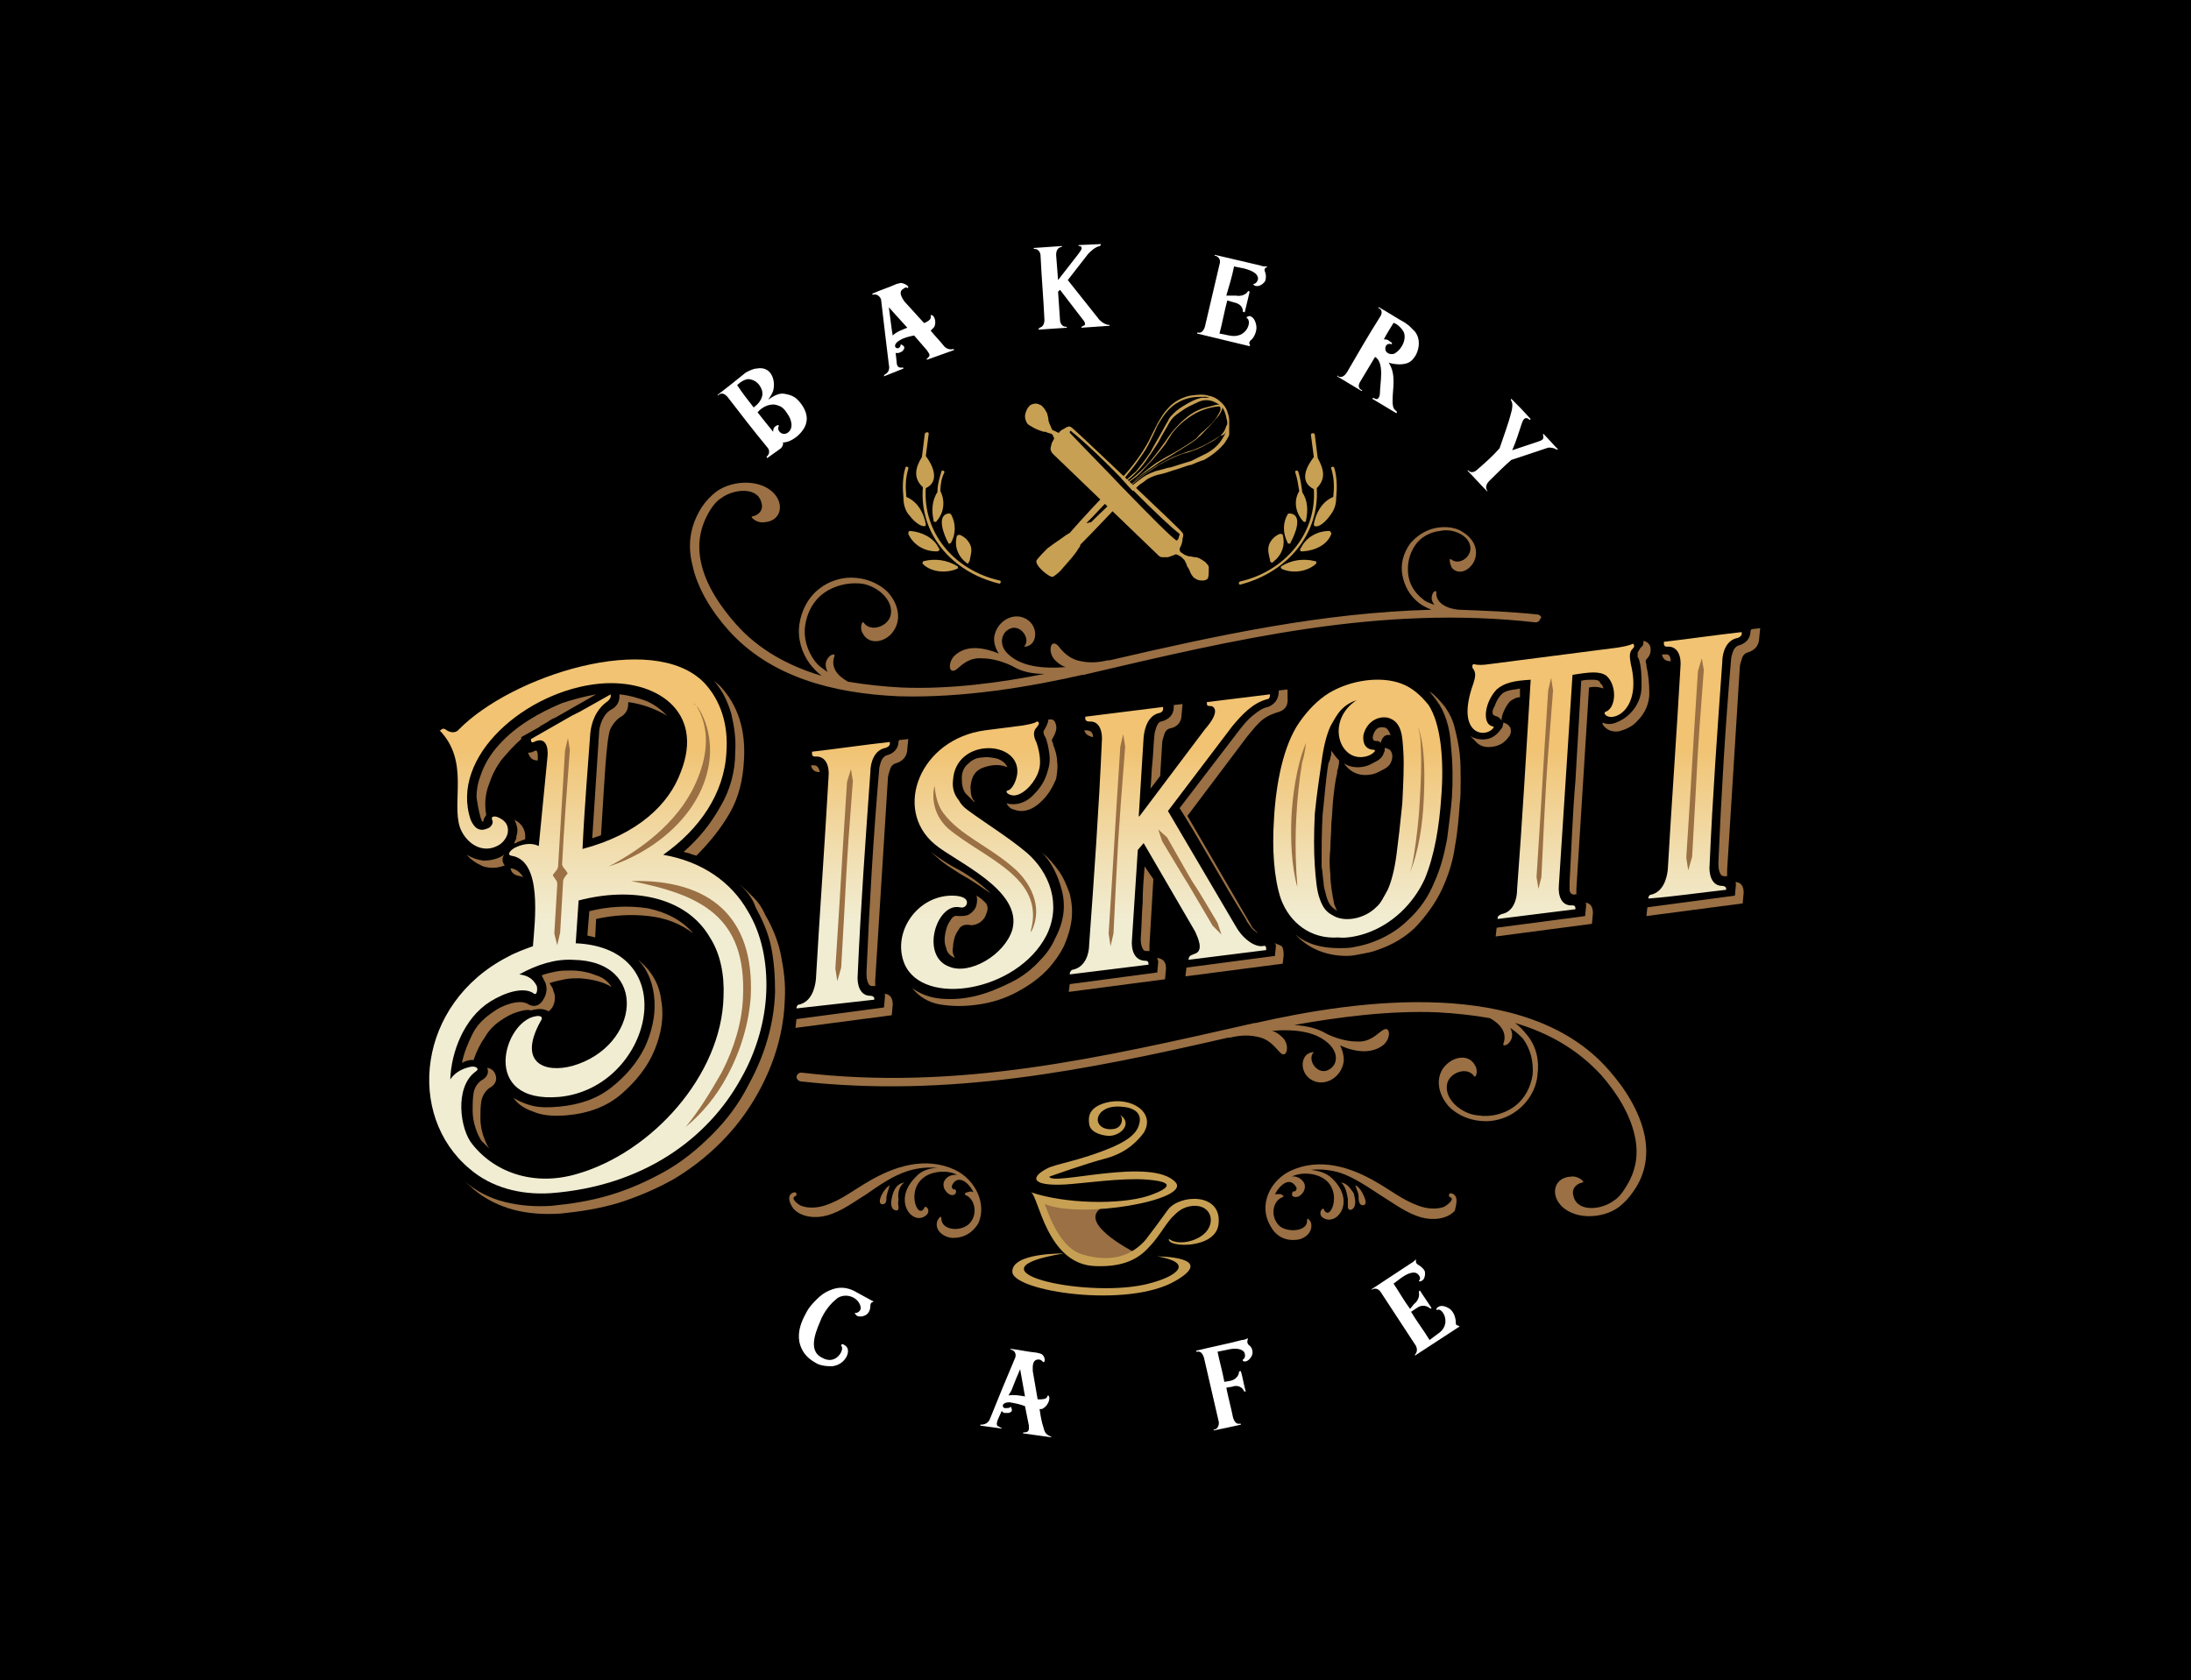 <?xml version="1.0" encoding="utf-8"?>
<!-- Generator: Adobe Illustrator 25.0.1, SVG Export Plug-In . SVG Version: 6.00 Build 0)  -->
<svg version="1.1" id="Layer_1" xmlns="http://www.w3.org/2000/svg" xmlns:xlink="http://www.w3.org/1999/xlink" x="0px" y="0px"
	 viewBox="0 0 225.3 172.8" style="enable-background:new 0 0 225.3 172.8;" xml:space="preserve">
<style type="text/css">
	.st0{fill:#EC1C24;}
	.st1{fill:#FEF8E4;}
	.st2{fill:#E63955;}
	.st3{fill:#0097A3;}
	.st4{fill:#FF617D;}
	.st5{fill:#FFFFFF;}
	.st6{fill:#FFF1E8;}
	.st7{fill-rule:evenodd;clip-rule:evenodd;fill:#FFB400;}
	.st8{fill-rule:evenodd;clip-rule:evenodd;fill:#FFD500;}
	.st9{fill-rule:evenodd;clip-rule:evenodd;fill:#FFFFFF;}
	.st10{fill-rule:evenodd;clip-rule:evenodd;fill:#E63955;}
	.st11{fill-rule:evenodd;clip-rule:evenodd;fill:#25273A;}
	.st12{fill:url(#SVGID_1_);}
	.st13{fill:url(#SVGID_2_);}
	.st14{fill:url(#SVGID_3_);}
	.st15{fill:url(#SVGID_4_);}
	.st16{fill:url(#SVGID_5_);}
	.st17{fill:url(#SVGID_6_);}
	.st18{fill:url(#SVGID_7_);}
	.st19{fill:#9A7044;}
	.st20{fill:#C8A054;}
	.st21{fill-rule:evenodd;clip-rule:evenodd;fill:#9A7044;}
	.st22{fill:#28387D;}
	.st23{clip-path:url(#SVGID_9_);}
	.st24{fill:none;}
	.st25{opacity:0.9;}
	.st26{fill:#DEC2BA;}
	.st27{fill:#F1E6E2;}
	.st28{fill:#D0A59C;}
	.st29{fill:#C48B81;}
	.st30{fill:#B9796F;}
	.st31{fill:#AE645C;}
	.st32{opacity:0.5;fill:#72182B;}
	.st33{fill:#91222D;}
	.st34{fill:#294262;}
	.st35{fill:#FF8088;}
	.st36{fill-rule:evenodd;clip-rule:evenodd;fill:#FFB536;}
	.st37{fill-rule:evenodd;clip-rule:evenodd;fill:#FF8088;}
	.st38{clip-path:url(#SVGID_11_);fill-rule:evenodd;clip-rule:evenodd;fill:#294262;}
	.st39{clip-path:url(#SVGID_11_);fill-rule:evenodd;clip-rule:evenodd;fill:#FEF8E4;}
	.st40{clip-path:url(#SVGID_13_);}
	.st41{fill-rule:evenodd;clip-rule:evenodd;fill:#D0D2D3;}
	.st42{fill:#231F20;}
	.st43{fill-rule:evenodd;clip-rule:evenodd;fill:#002C2F;}
	.st44{fill-rule:evenodd;clip-rule:evenodd;fill:#FFFCEF;}
	.st45{fill-rule:evenodd;clip-rule:evenodd;fill:#0097A3;}
	.st46{fill-rule:evenodd;clip-rule:evenodd;fill:#FFB8C8;}
	.st47{fill:#002C2F;}
	.st48{fill:#FFFCEF;}
</style>
<g id="_x33__6_">
	<rect width="225.3" height="172.8"/>
</g>
<g>
	<g>
		<g>
			<path class="st5" d="M78.9,47.1L78.9,47.1c-0.1-0.1-0.1-0.1,0-0.2c0.3-0.3,0.2-0.7,0-0.9c-1.4-1.7-2.8-3.5-4.1-5.2
				c-0.2-0.2-0.5-0.5-0.9-0.2c-0.1,0.1-0.1,0.1-0.1,0l0,0c2.2-1.7,2.5-2,2.9-2.3c0.4-0.2,0.8-0.4,1.1-0.4c1.5-0.3,2,1.2,1.7,2.3
				c-0.1,0.3-0.3,0.6-0.5,0.9c0.7-0.5,1.2-0.7,1.7-0.6c0.5,0.1,1,0.2,1.5,0.8c0.6,0.7,0.9,1.5,0.7,2.2c-0.2,0.9-1.4,2-2.4,2
				c0.1,0.2-0.1,0.5-0.2,0.6L78.9,47.1z M77.5,41.9L77.5,41.9c0.4-0.3,0.8-0.7,0.9-1.3c0-0.2,0-0.4-0.1-0.6c-0.2-0.5-0.6-0.9-1.2-1
				c-0.4-0.1-1,0.3-1.3,0.6C76.4,40.5,76.8,41,77.5,41.9z M80,41.7c-0.7-0.3-1.6,0.1-2.1,0.7c0.4,0.5,1.1,1.4,1.6,2
				c0-0.3,0.1-0.5,0.3-0.6c0.1-0.1,0.3-0.1,0.3,0c0,0,0,0,0,0c-0.3,0.4,0.3,1.1,0.9,0.7c0.7-0.5,0.3-1.5,0-1.9
				C80.7,42.1,80.4,41.8,80,41.7z"/>
			<path class="st5" d="M92.6,35.5c0-0.1,0.1-0.1,0.2,0c0.2,0.1,0.3,0.3,0,0.6c-0.1,0.1-0.2,0.1-0.4,0.2c-0.1,0-0.2,0-0.3,0l0.1,0.9
				c0,0.3,0.1,0.6,0.4,0.6c0.1,0,0.1,0,0.2,0c0.1,0,0.1,0,0.1,0.1l0,0l-2,0.8l0,0c0-0.1,0-0.1,0.1-0.2c0.4-0.2,0.5-0.6,0.4-1
				L91,34.2l-0.4-3.4c-0.1-0.3-0.4-0.6-0.8-0.5c-0.1,0-0.1,0-0.1-0.1l0,0c0.9-0.4,1.6-0.6,2.5-1l0.4-0.1c0.3,0,0.7,0.2,0.8,0.4
				c0,0.1-0.1,0.2-0.1,0.1c-0.1-0.1-0.3,0-0.4,0.1c-0.6,0.3-0.1,1,0.1,1.3l2,2.2l0.1,0c0.4-0.2,0.7-0.4,0.6-0.7c0-0.1,0-0.1,0.1-0.1
				c0.4,0.1,0.5,1,0.2,1.3c-0.1,0.1-0.2,0.2-0.3,0.3c0.4,0.5,0.9,1,1.3,1.5c0.2,0.3,0.6,0.5,1,0.4c0.1,0,0.1,0,0.1,0.1l0,0L95.3,37
				l0,0c0-0.1,0-0.1,0-0.1c0.2-0.2,0.4-0.3,0.2-0.6L95.3,36L94,34.5c-0.5,0.1-1,0.2-1.5,0.5c-0.7,0.4-0.5,0.9-0.1,0.8
				C92.5,35.7,92.6,35.7,92.6,35.5z M91.8,34.5L91.8,34.5c0.4-0.4,1-0.6,1.5-0.8l-1.9-2.1c0.1,0.8,0.2,1.6,0.3,2.3L91.8,34.5z"/>
			<path class="st5" d="M106.8,33.9L106.8,33.9c0-0.1,0-0.1,0.1-0.2c0.4-0.1,0.5-0.5,0.5-0.8c-0.1-2.2-0.3-4.4-0.4-6.6
				c0-0.3-0.2-0.7-0.6-0.7c-0.1,0-0.1,0-0.1-0.1l0,0l2.9-0.2l0,0c0,0.1,0,0.1-0.1,0.1c-0.4,0.1-0.5,0.5-0.5,0.8l0.2,2.6c0,0,0,0,0,0
				l2.1-2.7c0.2-0.3,0.4-0.5,0.3-0.7c-0.1-0.1-0.1-0.1-0.2-0.1c-0.1,0-0.1,0-0.1-0.1l2.3-0.1c0,0.1,0,0.1-0.1,0.2
				c-0.5,0.1-0.9,0.5-1.2,0.8l-2.1,2.7l3.1,3.9c0.2,0.3,0.6,0.6,1,0.7c0.2,0,0.2,0,0.2,0.1l-2.9,0.2c0-0.1,0-0.1,0.2-0.2
				c0.4-0.1,0-0.6-0.1-0.7l-2.3-3l-0.2,0.2l0.2,2.9c0,0.3,0.2,0.7,0.6,0.7c0.1,0,0.1,0,0.1,0.1l0,0L106.8,33.9z"/>
			<path class="st5" d="M127.1,30.4c0.5,0.1,1-0.1,1.2-0.4c0-0.1,0.1-0.1,0.2,0l0,0l-0.5,2.1l0,0c-0.1,0-0.2,0-0.2-0.1
				c0-0.5-0.4-0.8-0.9-0.9l-0.7-0.2c-0.3,1.1-0.5,2.3-0.8,3.4l1,0.2c1.8,0.4,2.4-1.5,1.8-1.8c0,0,0,0,0-0.1c0,0,0.2-0.1,0.3-0.1
				c0.5,0.1,0.7,0.8,0.7,1.2c0,0.5-0.3,1.1-0.6,1.3c-0.1,0.1-0.2,0.3-0.1,0.4c0.1,0.1,0,0.1,0,0.2l-5.4-1.3l0,0c0-0.1,0-0.1,0.1-0.1
				c0.4,0.1,0.6-0.3,0.7-0.6l1.5-6.4c0.1-0.3,0.1-0.7-0.4-0.9c-0.1,0-0.1,0-0.1-0.1l0,0l4.7,1.1c0.2,0.1,0.5,0.1,0.6,0.1
				c0,0,0,0,0.1,0c0,0.1-0.1,0.1-0.1,0.1c-0.2,0.1-0.2,0.3-0.1,0.5c0.1,0.3,0.1,0.6,0,0.9c-0.2,0.3-0.6,0.6-1,0.5
				c-0.1,0-0.3-0.2-0.2-0.2c0,0,0,0,0,0c0.3,0,0.6-0.5,0.4-0.8c-0.1-0.3-0.6-0.6-1.4-0.8l-1-0.2c-0.2,1-0.5,2-0.8,3L127.1,30.4z"/>
			<path class="st5" d="M144.9,33.5c0.2,0.2,0.4,0.4,0.6,0.6c0.3,0.4,0.4,0.8,0.4,1.2c0,0.4-0.1,0.8-0.3,1.2
				c-0.3,0.5-0.6,0.8-1.1,0.9c-0.4,0.1-1,0.1-1.7-0.1c0,0,0,0,0,0c0.4,0.6,0.5,1.3,0.5,1.9c0,0.7-0.1,1.3-0.1,2c0,0.3,0,0.8,0.3,1
				c0.1,0.1,0.2,0.1,0.1,0.3l-2.5-1.5c0.1-0.1,0.1-0.1,0.3,0c0.4,0.2,0.5-0.4,0.5-0.6c0-1,0.5-3.1-0.5-3.7c-0.5,0.8-1,1.7-1.5,2.5
				c-0.2,0.3-0.3,0.7,0.1,0.9c0.1,0,0.1,0.1,0,0.1l0,0c-0.8-0.5-1.7-1-2.5-1.5l0,0c0-0.1,0.1-0.1,0.1,0c0.4,0.2,0.7-0.1,0.9-0.4
				c1.1-1.9,2.2-3.8,3.4-5.7c0.2-0.3,0.3-0.7-0.1-0.9c-0.1,0-0.1-0.1,0-0.1l0,0c0.9,0.5,1.8,1.1,2.7,1.6
				C144.6,33.3,144.8,33.4,144.9,33.5z M144.4,34.3c-0.1-0.4-0.7-1-1.1-1.1c-0.3,0.5-0.7,1.1-1,1.7c0.2,0,0.4,0,0.6,0.2
				c0.2,0.1,0.3,0.2,0.2,0.3c0,0,0,0,0,0c-0.3-0.1-0.5,0-0.6,0.2c-0.2,0.5,0.2,0.9,0.8,0.8C144,36.1,144.6,35.1,144.4,34.3z"/>
			<path class="st5" d="M159.8,46.1c-0.4-0.1-0.6-0.1-0.8,0l-3.6,1.2c-0.8,0.7-1.5,1.4-2.3,2.2c-0.2,0.2-0.4,0.6-0.2,0.9
				c0.1,0.1,0.1,0.1,0,0.1l0,0c-0.7-0.7-1.3-1.4-2-2.1l0,0c0.1-0.1,0.1,0,0.1,0c0.3,0.3,0.7,0.1,0.9-0.1c0.8-0.7,1.6-1.4,2.3-2.2
				c0.4-1.2,0.9-2.5,1.2-3.7c0.1-0.3,0.2-0.9,0-1.2c-0.1-0.1,0-0.1,0-0.2l0,0c0.7,0.7,1.3,1.3,2,2.1l0,0c-0.1,0.1-0.1,0.1-0.2,0
				c-0.4-0.3-0.6,0.1-0.7,0.4c-0.3,0.9-0.6,1.9-1,2.8l2.7-0.9c0.3-0.1,0.5-0.2,0.5-0.4c0-0.1,0-0.1,0-0.2c-0.1-0.1,0-0.1,0-0.2l0,0
				c0.5,0.5,1,1.1,1.5,1.6l0,0c-0.1,0.1-0.1,0-0.2,0C160,46.2,160,46.2,159.8,46.1z"/>
		</g>
		<g>
			<g>
				<path class="st5" d="M84.5,139.6c1.5,0.9,2.4-0.9,2-1.2c0,0,0,0,0-0.1c0.1-0.1,0.2-0.1,0.3,0c0.9,0.4,0.2,2.1-1.3,2.2
					c-0.6,0-1.3-0.1-1.7-0.4c-0.9-0.5-1.4-1.2-1.6-2.1c-0.2-1.1,0.2-2.1,0.7-3c0.3-0.6,0.7-1,1.1-1.4c0.4-0.4,0.8-0.7,1.3-0.9
					c0.9-0.4,1.8-0.4,2.8,0.2c0.4,0.2,0.7,0.4,1.1,0.6c0.2,0.1,0.5,0.3,0.6,0.3c0,0,0,0,0,0c0,0.1,0,0.1-0.1,0.1
					c-0.2,0.1-0.2,0.3-0.2,0.4c0,0.3-0.1,0.6-0.3,0.8c-0.2,0.2-0.7,0.4-1.1,0.2c-0.1-0.1-0.2-0.2-0.2-0.3c0,0,0,0,0,0
					c0.3,0.1,0.7-0.3,0.6-0.6c-0.2-1-1.5-1.5-2.4-0.9c-0.5,0.4-1.1,1-1.6,2C84.1,136.5,82.9,138.8,84.5,139.6z"/>
				<path class="st5" d="M103.9,144.7c0-0.1,0.1,0,0.1,0.1c0.1,0.2,0.1,0.4-0.3,0.5c-0.1,0-0.3,0-0.4,0c-0.1,0-0.2-0.1-0.3-0.2
					l-0.4,0.9c-0.1,0.3-0.2,0.6,0.1,0.7c0.1,0,0.1,0.1,0.2,0.1c0.1,0,0.1,0.1,0.1,0.1l0,0l-2.2-0.3l0,0c0-0.1,0-0.1,0.1-0.1
					c0.5,0,0.8-0.3,0.9-0.6l1.3-3.2l1.3-3.1c0.1-0.3,0-0.7-0.4-0.8c-0.1,0-0.1-0.1-0.1-0.1l0,0c0.9,0.1,1.7,0.3,2.7,0.4l0.4,0.1
					c0.3,0.1,0.5,0.5,0.4,0.8c0,0.1-0.1,0.1-0.2,0c-0.1-0.1-0.2-0.2-0.4-0.2c-0.7,0-0.6,0.8-0.6,1.2l0.5,2.9l0.1,0
					c0.4,0,0.8,0,0.9-0.3c0-0.1,0.1-0.1,0.1-0.1c0.3,0.3-0.1,1.1-0.5,1.3c-0.1,0.1-0.2,0.1-0.4,0.1c0.1,0.7,0.2,1.3,0.4,1.9
					c0.1,0.4,0.2,0.7,0.7,0.9c0.1,0,0.1,0.1,0.1,0.1l0,0l-2.9-0.4l0,0c0-0.1,0-0.1,0.1-0.1c0.3,0,0.5-0.1,0.5-0.4l0-0.3l-0.4-2
					c-0.5-0.2-1-0.3-1.6-0.4c-0.8,0-0.8,0.5-0.5,0.6C103.6,144.8,103.8,144.8,103.9,144.7z M103.7,143.5L103.7,143.5
					c0.6-0.1,1.1,0,1.7,0.1l-0.5-2.8c-0.3,0.7-0.6,1.4-0.9,2.2L103.7,143.5z"/>
				<path class="st5" d="M124.8,147.1c0-0.1,0-0.1,0.1-0.1c0.4-0.1,0.5-0.6,0.4-0.9c-0.5-2.2-1-4.3-1.5-6.5
					c-0.1-0.3-0.3-0.7-0.7-0.6c-0.1,0-0.1,0-0.1-0.1l0,0c1.6-0.4,3.2-0.7,4.7-1.1c0.2,0,0.5-0.1,0.6-0.2c0,0,0,0,0,0
					c0,0.1,0,0.1,0,0.2c-0.1,0.2,0,0.4,0.1,0.5c0.3,0.2,0.4,0.5,0.4,0.8c0,0.3-0.3,0.8-0.7,0.9c-0.2,0-0.3,0-0.3-0.1c0,0,0,0,0-0.1
					c0.3-0.1,0.3-0.7,0-0.9c-0.3-0.2-0.8-0.3-1.6-0.1l-1,0.2c0.2,1,0.5,2,0.7,3.1l0.6-0.1c0.5-0.1,0.9-0.5,0.9-0.9
					c0-0.1,0.1-0.1,0.2-0.1l0,0c0.2,0.7,0.3,1.4,0.5,2.1l0,0c-0.1,0-0.2,0-0.2-0.1c-0.2-0.4-0.7-0.6-1.2-0.4l-0.6,0.1
					c0.2,1,0.5,2.1,0.7,3.1c0.1,0.3,0.3,0.7,0.7,0.6c0.1,0,0.1,0,0.1,0.1l0,0C126.7,146.7,125.8,146.9,124.8,147.1L124.8,147.1z"/>
				<path class="st5" d="M145.4,134.1c0.4-0.3,0.6-0.8,0.5-1.2c0-0.1,0-0.1,0.1-0.2l0,0l1.2,1.8l0,0c-0.1,0.1-0.1,0.1-0.2,0
					c-0.4-0.3-0.9-0.3-1.3,0l-0.6,0.4c0.6,1,1.3,1.9,1.9,2.9l0.8-0.6c1.6-1,0.5-2.8,0-2.5c0,0,0,0-0.1,0c0-0.1,0-0.2,0.2-0.3
					c0.4-0.3,1.1,0.1,1.3,0.3c0.4,0.4,0.5,1,0.5,1.3c0,0.1,0,0.3,0.2,0.3c0.1,0,0.1,0.1,0.2,0.1l-4.6,3l0,0c0-0.1,0-0.1,0-0.1
					c0.3-0.3,0.2-0.7,0.1-0.9l-3.6-5.5c-0.2-0.3-0.5-0.5-0.9-0.3c-0.1,0-0.1,0-0.1,0l0,0l4.1-2.7c0.2-0.1,0.4-0.3,0.5-0.4
					c0,0,0,0,0,0c0,0.1,0,0.1,0,0.2c0,0.2,0.1,0.3,0.3,0.4c0.3,0.2,0.5,0.4,0.6,0.6c0.1,0.3,0,0.9-0.3,1c-0.1,0.1-0.3,0.1-0.3,0
					c0,0,0,0,0,0c0.3-0.2,0-0.7-0.3-0.8c-0.3-0.1-0.8,0-1.5,0.5l-0.8,0.6c0.6,0.9,1.1,1.8,1.7,2.6L145.4,134.1z"/>
			</g>
		</g>
	</g>
	<g id="Template_1_29_">
		<g>
			<linearGradient id="SVGID_1_" gradientUnits="userSpaceOnUse" x1="61.634" y1="66.625" x2="61.634" y2="98.649">
				<stop  offset="0.321" style="stop-color:#F1C372"/>
				<stop  offset="0.699" style="stop-color:#F1E1B7"/>
				<stop  offset="0.881" style="stop-color:#F1EDD3"/>
			</linearGradient>
			<path class="st12" d="M56.3,77.8c0.1-1-0.2-2.1-1.4-1.5c-0.2,0.1-0.3,0-0.3-0.2l0-0.1l4.2-2.4l0.8-0.4l3.2-1.8l0,0.2
				c0,0.2-0.2,0.4-0.3,0.5c-1.3,0.9-1.7,2.3-1.8,3.3c-0.2,2.9-0.6,7.5-0.8,11.9c5.7-1.5,8.9-4.6,10.1-7.9c2.5-6.3-2.6-9.6-8.3-9.1
				c-7.6,0.7-15.5,7.5-13.3,14c0.3,0.7,0.8,1.3,1.7,0.9c0.4-0.1,0.7-0.6,0.5-0.9c-0.1-0.3,0.1-0.4,0.5-0.3c0.5,0.2,1.3,0.6,1.1,1.7
				c-0.1,0.4-0.4,0.9-0.9,1.2c-1.7,1-3.4-0.2-4-1.8c-0.9-2.7,1-6.8-2.1-10l0.1,0c0.2-0.2,0.3-0.2,0.5-0.1c0.5,0.4,1.1,0.4,1.4,0
				c5.4-5.5,19.9-10.2,25.2-4.8c1.7,1.8,2.5,4.3,2.3,7.1c-0.2,4.3-2.8,8-6.5,10.6c4,0.7,7,2.8,8.7,5.8c1.4,2.3,2,5.2,1.9,8.2
				c-0.1,3-1,6.2-2.6,9c-3.4,6.2-10.1,11.1-19.6,11.8c-3.1,0.2-6.1-0.6-8.3-2.5c-6.6-5.5-5.4-17,3.9-21.8c0.9-0.5,1.8-0.8,2.6-1.1
				c0.2-2.6,1-8.8-2.2-9.3c-0.6-0.1,0-0.7,0.5-0.9c0.9-0.4,1.7-0.4,2.3-0.1L56.3,77.8z M57.5,112.8c-8.2,0.7-5.7-7.8-2.4-8.3
				c0.5-0.1,0.8,0.1,0.5,0.5c-2.4,4.3,0.4,5.4,3.3,4.6c6.9-2,7.9-10.8,0-10.9c-1.8-0.1-3.7,0.5-5.5,1.5c0.8,0.1,1.4,0.4,1.8,1.2
				c0.1,0.4,0,1.1-0.4,0.7c-1-0.6-2.8-0.1-4.4,0.9c-2.7,1.7-4,5.2-4.1,8c0.4-0.6,1.1-1.1,2.1-1.3c0.5-0.1,1,0.2,0.5,0.5
				c-2.2,1.6-1.6,6-0.3,7.5c2.4,3,6.5,4.3,10.8,3c7.6-2.2,14.8-10.1,15-18.2c0.1-2.2-0.3-4.4-1.4-6.1c-2.5-4.3-8.2-5.2-13.5-3.8
				L59.2,97C70.5,97.5,67,111.9,57.5,112.8z"/>
			<linearGradient id="SVGID_2_" gradientUnits="userSpaceOnUse" x1="86.733" y1="66.625" x2="86.733" y2="98.65">
				<stop  offset="0.321" style="stop-color:#F1C372"/>
				<stop  offset="0.699" style="stop-color:#F1E1B7"/>
				<stop  offset="0.881" style="stop-color:#F1EDD3"/>
			</linearGradient>
			<path class="st13" d="M81.9,103.7c0-0.2,0.1-0.4,0.3-0.4c1.2-0.3,1.6-1.6,1.7-2.6c0.4-6.9,0.9-13.8,1.3-20.8
				c0.1-1-0.2-2.2-1.4-2.1c-0.2,0-0.3-0.1-0.3-0.3l0-0.2c2.6-0.3,5.3-0.7,8-1l0,0.2c0,0.2-0.2,0.3-0.4,0.4c-1.2,0.2-1.6,1.5-1.6,2.5
				c-0.5,7-1,13.9-1.3,20.8c-0.1,1,0.2,2.2,1.3,2.2c0.2,0,0.4,0.1,0.4,0.3l0,0.1C87.2,103.1,84.5,103.4,81.9,103.7L81.9,103.7z"/>
			<linearGradient id="SVGID_3_" gradientUnits="userSpaceOnUse" x1="100.556" y1="66.625" x2="100.556" y2="98.65">
				<stop  offset="0.321" style="stop-color:#F1C372"/>
				<stop  offset="0.699" style="stop-color:#F1E1B7"/>
				<stop  offset="0.881" style="stop-color:#F1EDD3"/>
			</linearGradient>
			<path class="st14" d="M98,80.2c-0.1,0.8,0.1,1.5,0.6,2.1c0.2,0.4,0.5,0.7,0.9,1c1.9,1.4,4.2,2.8,6.1,4.4c2.3,2,3.6,5.3,2,8.5
				c-3,5.8-12.7,7.4-14.6,2.9c-1.3-3.2,1.3-7,4.9-7c1,0,1.7,0.3,1.5,0.9c-0.1,0.2-0.3,0.4-0.7,0.3c-2.4-0.5-4.1,5-1.1,6.1
				c2.1,0.9,5.7-1.2,6.5-3.8c1.1-4.1-5.9-7-8-8.8c-4.3-3.6-1.5-10.8,5.2-11.7l3.9-0.5c0.5-0.1,1.2-0.2,1.4-0.4c0.1,0,0.2,0,0.2,0.1
				c0.1,0.2-0.1,0.3-0.2,0.5c-0.5,0.5-0.2,1.2,0,1.6c0.3,0.9,0.5,2.1,0.2,2.9c-0.3,1-1.4,2.4-2.5,2.5c-0.4,0-0.8-0.2-0.8-0.4
				c0-0.1,0.1-0.1,0.1-0.1c0.5-0.1,0.9-1,1-1.7C105,76.1,98.3,75.8,98,80.2z"/>
			<linearGradient id="SVGID_4_" gradientUnits="userSpaceOnUse" x1="120.262" y1="66.625" x2="120.262" y2="98.649">
				<stop  offset="0.321" style="stop-color:#F1C372"/>
				<stop  offset="0.699" style="stop-color:#F1E1B7"/>
				<stop  offset="0.881" style="stop-color:#F1EDD3"/>
			</linearGradient>
			<path class="st15" d="M110,100.2L110,100.2c0-0.3,0.2-0.5,0.4-0.5c1.2-0.3,1.6-1.6,1.6-2.6c0.5-6.9,1-13.9,1.3-20.8
				c0.1-1-0.2-2.2-1.3-2.1c-0.2,0-0.4-0.1-0.4-0.3l0-0.2l8-1l0,0.2c0,0.2-0.1,0.3-0.3,0.4c-1.2,0.2-1.6,1.5-1.7,2.5l-0.5,8.1
				c0,0.1,0,0.1,0.1,0l6.7-8.9c0.7-0.8,1.2-1.6,1-2.1c-0.1-0.2-0.2-0.3-0.5-0.3c-0.3,0-0.3-0.1-0.3-0.4l6.5-0.8
				c0,0.3-0.1,0.5-0.3,0.5c-1.5,0.4-2.6,1.6-3.6,2.8l-6.6,8.7l7,11.9c0.5,0.9,1.5,1.9,2.5,2c0.5,0,0.6-0.2,0.6,0.4l-8,1
				c0.1-0.4,0.1-0.4,0.6-0.6c1.1-0.3,0.3-1.8,0.1-2.3l-5.3-9.1l-0.6,0.7l-0.6,9.2c-0.1,1,0.2,2.2,1.4,2.2c0.2,0,0.3,0.1,0.3,0.3
				l0,0.1L110,100.2z"/>
			<linearGradient id="SVGID_5_" gradientUnits="userSpaceOnUse" x1="139.638" y1="66.625" x2="139.638" y2="98.65">
				<stop  offset="0.321" style="stop-color:#F1C372"/>
				<stop  offset="0.699" style="stop-color:#F1E1B7"/>
				<stop  offset="0.881" style="stop-color:#F1EDD3"/>
			</linearGradient>
			<path class="st16" d="M131.7,92.4c-0.7-2.1-0.9-5.1-0.7-8.1c0.2-3.8,1-7.7,2.6-10c0.9-1.3,1.9-2.3,3-3c2.3-1.4,5.4-1.8,7.5-1
				c1.1,0.4,2,1.2,2.8,2.2c1.3,2,1.6,5.8,1.3,9.5c-0.2,3-0.7,6-1.7,8.4c-1.2,2.6-3.4,4.7-6.1,5.6c-0.9,0.3-2,0.5-2.8,0.4
				C134.8,96.6,132.6,94.9,131.7,92.4z M140.2,75.6c-0.1,0.8,0.2,1.5,1.1,1.5c0.1,0.1,0.1,0.1,0.1,0.1c-0.1,0.2-0.5,0.5-1,0.6
				c-2.7,0.6-4.1-3.7-0.9-5.8c-0.6,0.2-1.1,0.5-1.5,0.9c-0.5,0.5-0.8,1.1-1.2,1.8c-0.4,0.9-0.7,2.1-0.9,3.6
				c-0.2,1.5-0.5,3.3-0.7,5.4c-0.1,2.1-0.1,3.8,0,5.3c0.1,1.4,0.2,2.6,0.5,3.4c0.3,0.9,0.7,1.4,1.3,1.7c1.2,0.8,3.3,0.4,4.5-0.8
				c0.5-0.4,0.8-1.1,1.2-1.8c0.4-0.9,0.7-2.1,0.9-3.6c0.2-1.5,0.4-3.3,0.6-5.3c0.1-2.1,0.2-3.9,0.1-5.4c-0.1-1.4-0.1-3-1.6-3.4
				C141.6,73.6,140.5,74.3,140.2,75.6z"/>
			<linearGradient id="SVGID_6_" gradientUnits="userSpaceOnUse" x1="159.473" y1="66.625" x2="159.473" y2="98.649">
				<stop  offset="0.321" style="stop-color:#F1C372"/>
				<stop  offset="0.699" style="stop-color:#F1E1B7"/>
				<stop  offset="0.881" style="stop-color:#F1EDD3"/>
			</linearGradient>
			<path class="st17" d="M166.3,66.6c0.6-0.1,1.2-0.2,1.6-0.4c0,0,0.1,0,0.1,0.1c0.1,0.2,0,0.3-0.2,0.5c-0.3,0.4-0.2,0.9-0.1,1.5
				c1.2,4.9-2.1,6.1-2.7,5.1c0-0.1,0-0.2,0.1-0.2c1.1-0.4,1.2-2.7,0.1-3.7c-0.7-0.5-1.7-0.4-3.5-0.1l-1.4,21.6
				c-0.1,1,0.2,2.2,1.4,2.1c0.2,0,0.3,0.1,0.3,0.3l0,0.1l-8,1l0-0.1c0-0.2,0.2-0.3,0.4-0.4c1.2-0.2,1.6-1.5,1.6-2.5
				c0.5-6.5,1-15,1.4-21.6c-1.7,0.1-2.7,0.3-3.5,1c-1.3,1.4-1.5,3.6-0.4,3.8c0.1,0,0.1,0.1,0.1,0.1c-0.8,1.2-4,0.8-2.1-4.5
				c0.2-0.6,0.3-1.1,0-1.5c-0.1-0.1-0.1-0.2-0.1-0.4c0.1-0.1,0.1-0.1,0.2-0.1c0.3,0.1,0.9,0.1,1.5,0L166.3,66.6z"/>
			<linearGradient id="SVGID_7_" gradientUnits="userSpaceOnUse" x1="174.329" y1="66.625" x2="174.329" y2="98.65">
				<stop  offset="0.321" style="stop-color:#F1C372"/>
				<stop  offset="0.699" style="stop-color:#F1E1B7"/>
				<stop  offset="0.881" style="stop-color:#F1EDD3"/>
			</linearGradient>
			<path class="st18" d="M169.5,92.4c0-0.2,0.1-0.4,0.3-0.4c1.2-0.3,1.6-1.6,1.7-2.6c0.4-6.9,0.9-13.8,1.3-20.8
				c0.1-1-0.2-2.2-1.4-2.1c-0.2,0-0.3-0.1-0.3-0.3l0-0.2c2.6-0.3,5.3-0.7,8-1l0,0.2c0,0.2-0.2,0.3-0.4,0.4c-1.2,0.2-1.6,1.5-1.6,2.5
				c-0.5,7-1,13.9-1.3,20.8c-0.1,1,0.2,2.2,1.3,2.2c0.2,0,0.4,0.1,0.4,0.3l0,0.1C174.8,91.8,172.1,92.2,169.5,92.4L169.5,92.4z"/>
		</g>
	</g>
	<g id="Template_1_28_">
		<g>
			<path class="st19" d="M58.3,89.7c0.1,0.1,0.1,0.1,0,0.2c-0.3,0.4-0.4,0.5-0.4,0.8l-0.3,5.2l-0.3,1.3L57,96l0.3-5
				c0-0.5-0.1-0.4-0.4-0.9c-0.1-0.1,0-0.2,0-0.2c0.3-0.4,0.5-0.5,0.5-1l0.7-11.7l0.3-1.3l0.2,1.2c-0.3,3.9-0.6,7.9-0.8,11.8
				C57.9,89.3,58.1,89.3,58.3,89.7z M62.6,89.1c3.8-2,7.6-5,9.2-9.2c1-2.5,1.1-4.9,0-7c-0.1-0.1-0.1-0.3-0.2-0.4
				c1,1.4,1.5,3.2,1.4,5.2C72.6,83.3,67.6,87.5,62.6,89.1z M74.8,110.6c-1.1,2.1-2.6,3.9-4.3,5.3c1.4-1.7,2.5-3.5,3.7-5.6
				c1.3-2.5,2.1-5.2,2.2-7.7c0.4-8.4-4.4-10.6-11.5-12c8-0.2,12.7,3.6,12.3,11.9C77,105.2,76.2,108,74.8,110.6z M71.4,72.3
				c0,0.1,0.1,0.1,0.1,0.2C71.4,72.5,71.4,72.4,71.4,72.3z"/>
			<path class="st19" d="M86.1,100.9l-0.2-1.3c0.7-10.8,0.5-8.4,1.2-19.2l0.4-1.3l0.2,1.2c-0.8,10.3-0.6,9-1.2,19.2L86.1,100.9z"/>
			<path class="st19" d="M97,83.6c1.7,2.3,4.7,3.4,7.3,5.7c1.6,1.4,3,3.9,1.8,6.4c-0.1,0.1-0.1,0.2-0.1,0.2s0-0.1,0-0.2
				c1.5-5.5-4.8-7.4-8.5-10.5c-1.2-1.1-1.8-2.7-1.4-4.4C96.2,81.8,96.4,82.8,97,83.6z"/>
			<path class="st19" d="M114.2,97.3l-0.2-1.3c0.7-10.8,0.5-8.4,1.2-19.2l0.3-1.3l0.2,1.3c-0.8,10.3-0.7,9-1.2,19.2L114.2,97.3z
				 M125.6,96.1l-0.9-0.9c-5-8.5-0.1-0.2-5.2-8.7l-0.4-1.2l0.9,0.8c4.6,8.1,1,1.7,5.2,8.8L125.6,96.1z"/>
			<path class="st19" d="M133.9,78.4c-0.3,1.8-0.5,3.7-0.6,5.6c-0.1,1.8-0.1,3.7,0,5.5c0,0.5,0.1,1.1,0.1,1.7
				c-0.6-2.1-0.7-4.9-0.6-7.2c0.1-2,0.5-5.3,1.5-7.6C134.2,77.1,134.1,77.8,133.9,78.4z M145.4,87.9c0.3-1.9,0.5-3.7,0.6-5.6
				c0.1-1.8,0.2-3.8,0.1-5.5c0-0.8-0.1-1.4-0.3-2.1c0.8,2.1,0.7,5.5,0.6,7.6c-0.1,2.3-0.5,5.2-1.4,7.4
				C145.2,89.1,145.3,88.5,145.4,87.9z"/>
			<path class="st19" d="M158.2,91.4l-0.2-1.2c0.7-10.8,0.5-8.4,1.2-19.2l0.3-1.3l0.2,1.3c-0.8,10.2-0.7,8.9-1.2,19.2L158.2,91.4z"
				/>
			<path class="st19" d="M173.6,89.5l-0.2-1.3c0.7-10.8,0.5-8.4,1.2-19.2l0.4-1.3l0.2,1.2c-0.8,10.3-0.6,9-1.2,19.2L173.6,89.5z"/>
		</g>
	</g>
	<g>
		<path class="st19" d="M113.9,123.9c0,0-6.5-0.1-6.7-0.3c-0.3-0.2,1.6,8.7,9.5,5.2C116.7,128.8,109.9,125.4,113.9,123.9z"/>
		<g>
			<path class="st20" d="M115.1,114.6c0.5,0.3,0.3,1.4-0.6,1.5c-1.3,0.2-2.1-0.8-1.3-1.7c0.7-0.7,1.8-0.7,2.8-0.5
				c1.5,0.4,1.3,1.4,1,2.1c-0.4,0.8-1.3,1.4-2.7,2c-3.3,1.4-5.9,1.7-6.7,2.2c-1.7,0.9-1.5,1.8,2,1.6c1.7-0.1,5.8-0.7,8.3-0.5
				c4.1,0.3,1,1.4,0.1,1.7c-2.9,0.9-8.5,0.8-12-0.4c0.8,0.3,1.6,7.5,6.7,7.6c2.9,0.1,4.4-0.8,5.4-1.9c1-1,1.6-2.2,2.4-3.1
				c0.6-0.6,1.1-1.1,2.2-1.2c1.8-0.1,2.3,1.6,1.3,2.7c-0.9,1-2.9,1.4-3.8,0.7c-0.3,0.9,4.8,1.1,5.1-1.5c0.4-3.3-4-3.1-5.2-1.5
				c-0.8,1.1-1.6,2.2-2.3,3.1c-1.4,1.6-3.5,2.4-6.5,1.5c-2.7-0.8-3.8-5.3-3.9-5.2c3.8,1.6,15-0.4,13.5-2.2c-2.4-2.7-12.7,0.4-13-0.6
				c0,0,3.9-1.4,5.9-1.9c2.1-0.6,3.2-1.8,3.8-2.6c1.3-2.1-1.3-3.8-3.9-3.1c-1.8,0.5-1.8,1.5-1.7,2.2c0.1,0.7,0.9,1.1,1.9,1.2
				C115.2,116.9,116.6,115.5,115.1,114.6z"/>
		</g>
		<path class="st20" d="M109.4,128.9c0,0-5.4-0.1-5.3,1.9c0.1,2,11.9,3.8,16.8,0.9c4.3-2.5-1.9-2.5-1.9-2.5s2.1,0.3,2.2,1
			c0.1,0.5-0.9,1.3-3.5,1.9C111.3,133.5,98.8,130.6,109.4,128.9z"/>
	</g>
	<g>
		<g id="Template_1_31_">
			<g>
				<path class="st19" d="M62.9,101.5c-0.8-0.5-1.9-0.8-3.3-0.9c-0.5,0-1,0-1.5,0.1c-0.5,0.1-1,0.2-1.6,0.4c0.2,0.3,0.4,0.6,0.4,0.8
					c0.2,0.4,0.2,0.8,0.1,1.2c-0.1,0.4-0.3,0.7-0.6,0.9c-0.3-0.2-0.8-0.3-1.3-0.2c-0.2,0-0.4,0.1-0.5,0.1c-0.4-0.1-0.9,0-1.5,0.2
					c-0.6,0.2-1.1,0.5-1.4,0.7c-0.8,0.5-1.4,1.1-1.8,1.8c-0.5,0.7-0.9,1.5-1.2,2.4l-0.2,0c-0.3,0-0.6,0.1-1,0.3c0.2-1,0.6-2,1.1-3
					c0.5-1,1.3-1.7,2.2-2.3c0.4-0.3,1-0.6,1.7-0.8c0.7-0.2,1.3-0.2,1.7,0c0.6,0.4,1.2,0.3,1.6-0.3c0.4-0.6,0.5-1.2,0.3-1.8l-0.4-0.8
					c0.5-0.2,1-0.3,1.5-0.4c0.5-0.1,1-0.1,1.5-0.1c1,0,1.9,0.2,2.6,0.5C62,100.5,62.5,100.9,62.9,101.5z M76,90.9
					c0.5,0.4,1,0.9,1.5,1.4c0.5,0.5,0.9,1.1,1.2,1.8c0.7,1.2,1.3,2.6,1.6,4.1c0.3,1.5,0.5,3,0.4,4.6c-0.1,3.2-1,6.4-2.7,9.5
					c-1.1,2-2.4,3.7-3.9,5.2c-1.5,1.5-3.2,2.8-4.9,3.8c-1.8,1-3.7,1.8-5.6,2.4c-2,0.6-4,0.9-6,1.1c-1.7,0.1-3.3,0-4.8-0.4
					c-1.5-0.4-2.9-1.1-4.1-2.1c-0.3-0.3-0.7-0.6-1-0.9l0.1,0.1c1.2,1,2.5,1.7,4.1,2.1c1.6,0.4,3.2,0.5,4.8,0.4c2-0.2,4-0.5,6-1.1
					c2-0.6,3.8-1.4,5.6-2.4c1.8-1,3.4-2.3,4.9-3.8c1.5-1.5,2.8-3.2,3.8-5.2c1.7-3.1,2.6-6.3,2.7-9.5c0-1.6-0.1-3.1-0.4-4.6
					c-0.3-1.5-0.9-2.8-1.6-4.1C77.4,92.4,76.8,91.6,76,90.9z M51.9,89c-0.8,0.3-1.5,0.3-2.2,0.1c-0.7-0.3-1.3-0.7-1.7-1.2
					c0.5,0.3,1,0.5,1.7,0.6c0.6,0,1.3-0.1,2-0.5l0.2-0.2C51.6,88.2,51.6,88.6,51.9,89z M50.1,109.8c0.5,0.1,0.8,0.4,0.9,0.9
					c0.1,0.4-0.1,0.9-0.7,1.2c-0.4,0.3-0.7,0.8-0.8,1.3c-0.1,0.6-0.1,1.2-0.1,1.8c0,0.6,0.1,1.2,0.3,1.8c0.2,0.6,0.4,1,0.6,1.3
					c0.2,0.2,0.3,0.3,0.4,0.4l-1.2-1.2c-0.2-0.3-0.4-0.7-0.6-1.3c-0.2-0.6-0.3-1.2-0.3-1.8c0-0.6,0-1.2,0.1-1.8
					c0.1-0.6,0.4-1,0.8-1.3C50.1,110.8,50.3,110.3,50.1,109.8z M57.1,73.8c-0.3,0.1-0.6,0.3-0.9,0.5c-0.3,0.2-0.6,0.3-0.8,0.5
					l-1.8,1l0,0.2c-0.8,0.7-1.4,1.4-2,2.1c-0.6,0.8-1,1.6-1.3,2.5c-0.4,1-0.5,2.1-0.3,3.2c-0.2,0.3-0.3,0.5-0.3,0.7
					c-0.1,0-0.2-0.1-0.2-0.2c0-0.1-0.1-0.2-0.1-0.3c-0.2-0.7-0.3-1.4-0.4-2c0-0.7,0.1-1.4,0.4-2.2c0.4-1.2,1-2.2,1.9-3.2
					c0.9-1,1.9-1.8,3-2.5c1.1-0.7,2.3-1.3,3.5-1.8c1.2-0.4,2.4-0.7,3.5-0.9L57.1,73.8z M53.8,90.2l-0.3-0.1c-0.6-0.1-0.9-0.3-1-0.8
					l0.1,0C53.1,89.4,53.5,89.7,53.8,90.2z M52.9,84.3c0.8,0.4,1.2,1.1,1.1,2l-0.8,0.3c-0.1,0.1-0.2,0.1-0.2,0.1
					c-0.1,0-0.1,0-0.2,0.1c0.1-0.1,0.1-0.2,0.2-0.4c0.1-0.1,0.1-0.3,0.1-0.4C53.3,85.4,53.2,84.9,52.9,84.3z M65.6,98.7
					c1.4,1.1,2.2,2.5,2.4,4.2c0.3,1.7,0,3.4-0.7,5.1c-0.7,1.7-1.9,3.2-3.4,4.5c-1.5,1.3-3.4,2-5.7,2.2c-1.4,0.1-2.5,0-3.4-0.4
					c-0.9-0.3-1.6-0.8-2-1.4c0.5,0.3,1.1,0.6,1.9,0.8c0.8,0.2,1.7,0.2,2.8,0.1c2.1-0.2,3.9-0.8,5.4-2c1.5-1.2,2.6-2.5,3.4-4.1
					c0.7-1.5,1.1-3.2,1-4.8C67.2,101.3,66.7,99.8,65.6,98.7z M55.3,78.2c-0.5,0-0.8-0.2-1-0.8c0.2,0,0.4,0,0.7-0.2l0.2,0
					c0,0.1,0.1,0.2,0.1,0.4c0,0.2,0,0.3,0,0.4L55.3,78.2z M71.3,96c-1.3-1-2.8-1.6-4.6-1.8c-1.8-0.2-3.6-0.1-5.4,0.3l-0.1,1.9
					c-0.3-0.1-0.5-0.1-0.8-0.2l0.2-2.5c2-0.5,4-0.6,6-0.3C68.5,93.8,70.1,94.6,71.3,96z M64.6,72.2l0,0.2c0,0.6-0.3,1.1-0.9,1.4
					c-0.4,0.3-0.7,0.7-0.9,1.1c-0.2,0.4-0.2,0.8-0.3,1.3c-0.2,1.6-0.3,3.3-0.4,4.9c-0.1,1.6-0.2,3.2-0.3,4.8l-0.9,0.3l0.7-10.8
					c0-0.4,0.1-0.8,0.3-1.3c0.2-0.4,0.4-0.8,0.9-1.1c0.6-0.3,0.9-0.8,0.9-1.4l0-0.2c1,0.1,2,0.4,2.8,0.7c0.9,0.4,1.5,0.9,2.1,1.5
					C67.4,72.9,66.1,72.4,64.6,72.2z M74,70.5c1.9,2,2.7,4.6,2.5,7.7c-0.1,1.9-0.5,3.7-1.4,5.3c-0.9,1.6-2.1,3.1-3.5,4.5
					c-0.2-0.1-0.4-0.1-0.6-0.2c-0.2-0.1-0.4-0.1-0.7-0.2c1.6-1.4,2.8-2.9,3.8-4.7c1-1.7,1.5-3.6,1.5-5.5c0.1-1.4-0.1-2.7-0.4-4
					c-0.4-1.3-0.9-2.4-1.8-3.4L74,70.5z"/>
				<path class="st19" d="M81.8,105.7l0.1-0.9l9-1.2l0.1-1.1c0-0.2,0-0.3-0.1-0.3c0.6,0,0.9,0.4,0.9,1.1l-0.1,1.1L81.8,105.7z
					 M84.3,79.4c-0.5,0-0.8-0.2-0.9-0.7c0.1,0,0.2,0,0.3,0C84,78.7,84.2,78.9,84.3,79.4z M92.5,76.1l0.9-0.1l-0.1,1
					c0,0.8-0.5,1.3-1.2,1.5c-0.3,0.1-0.5,0.3-0.6,0.7c-0.1,0.3-0.2,0.6-0.2,0.9L90,100.8c0,0.3,0,0.5,0,0.6l-0.3,0
					c-0.3,0-0.4-0.2-0.5-0.5c-0.1-0.3-0.1-0.6-0.1-0.9c0.3-6.9,0.7-13.9,1.3-20.8c0-0.3,0.1-0.6,0.2-0.9c0.1-0.3,0.3-0.5,0.5-0.6
					c0.8-0.2,1.3-0.7,1.3-1.5L92.5,76.1z"/>
				<path class="st19" d="M107,87.5l0.2,0.2c0.6,0.5,1.2,1.2,1.7,1.9c0.5,0.7,0.8,1.5,1.1,2.3c0.2,0.8,0.3,1.7,0.2,2.6
					c-0.1,0.9-0.4,1.9-0.8,2.8c-0.4,0.8-0.9,1.5-1.5,2.2c-0.9,1-2,1.8-3.3,2.5c-1.3,0.7-2.6,1.1-4,1.3c-1.4,0.2-2.6,0.2-3.9,0
					c-1.2-0.2-2.2-0.8-2.9-1.7c0.8,0.6,1.8,1,3,1.1c1.2,0.1,2.4,0,3.6-0.3c1.2-0.3,2.4-0.8,3.6-1.4c1.2-0.6,2.2-1.4,3-2.3
					c0.7-0.7,1.2-1.5,1.5-2.2c0.9-1.7,1.1-3.3,0.7-4.9C108.8,90,108.1,88.6,107,87.5z M95.7,87.6l0.7,0.6c0.5,0.5,1.3,1,2.4,1.7
					c1.1,0.6,2.1,1.3,3.1,2c-0.9-0.9-2-1.7-3.2-2.4C97.3,88.8,96.4,88.1,95.7,87.6z M100.4,92.1c0.1,0.2,0.1,0.6,0,1
					c-0.1,0.4-0.4,0.7-0.7,0.9c-0.3,0.2-0.7,0.2-1.1,0.2l-0.1,0c-0.3-0.1-0.6,0.1-0.8,0.5c-0.3,0.4-0.4,0.8-0.5,1.3
					c-0.1,0.5-0.1,1,0.1,1.5c0.1,0.5,0.4,0.8,0.9,1c-0.2-0.3-0.3-0.7-0.2-1.1c0-0.4,0.1-0.8,0.2-1.1c0.1-0.3,0.3-0.6,0.5-0.9
					c0.2-0.2,0.4-0.3,0.7-0.3l0.2,0c0.4,0.1,0.7,0,1.1-0.2c0.3-0.2,0.6-0.5,0.7-0.9c0.2-0.4,0.2-0.8,0-1.1
					C101,92.5,100.8,92.3,100.4,92.1z M103.6,78.9c-0.7-0.3-1.5-0.3-2.4,0c-0.9,0.3-1.3,0.9-1.4,2c0,0.7,0.1,1.2,0.4,1.5l0,0.2
					l0-0.1c-0.1-0.1-0.3-0.3-0.4-0.4c-0.1-0.1-0.3-0.3-0.4-0.4l-0.1-0.1c-0.3-0.4-0.4-0.9-0.4-1.6c0-0.7,0.3-1.2,0.7-1.5
					c0.4-0.4,0.9-0.6,1.4-0.6c0.5-0.1,1,0,1.5,0.1C103.1,78.2,103.4,78.5,103.6,78.9z M107.8,74c0.5-0.1,0.7,0.1,0.8,0.6
					c0.1,0.4-0.1,0.9-0.4,1.4c-0.1,0.1,0,0.1,0,0.3c0.1,0.1,0.1,0.2,0.1,0.3c0.2,0.5,0.4,1.1,0.4,1.7c0.1,0.6,0,1.2-0.1,1.8
					c-0.3,0.7-0.7,1.5-1.4,2.2c-0.7,0.7-1.4,1.1-2.2,1.1c-0.3,0-0.6-0.1-0.9-0.2c-0.3-0.1-0.5-0.4-0.6-0.6c0.3,0.1,0.5,0.1,0.7,0.1
					c0.8,0,1.6-0.4,2.2-1.1c0.7-0.7,1.1-1.5,1.3-2.2c0.2-0.6,0.3-1.2,0.2-1.9c-0.1-0.7-0.2-1.2-0.4-1.7c-0.1-0.1-0.2-0.3-0.2-0.6
					C107.6,74.7,107.8,74.3,107.8,74z"/>
				<path class="st19" d="M119,98.5c0.6,0.1,0.9,0.4,0.9,1.1l-0.1,1.1l-9.9,1.3l0.1-0.8l9-1.2l0.1-1.1C119.1,98.8,119,98.6,119,98.5
					z M112.4,75.8c-0.5-0.1-0.8-0.3-0.9-0.7l0.2,0C112.1,75.1,112.4,75.3,112.4,75.8z M118.6,90.4l-0.4,6.8c0,0.3,0,0.5,0,0.6
					c-0.1,0-0.1,0-0.1,0c0,0-0.1,0-0.2,0c-0.3,0-0.4-0.2-0.5-0.5c-0.1-0.3-0.1-0.6-0.1-0.8c0.1-1.2,0.1-2.5,0.2-3.7
					c0-1.2,0.1-2.5,0.2-3.7L118.6,90.4z M120.7,72.5l0.9-0.1l-0.1,1.1c0,0.8-0.5,1.3-1.2,1.4c-0.3,0.1-0.5,0.3-0.6,0.7
					c-0.1,0.3-0.2,0.6-0.2,0.9l-0.2,3.3l-1,1.3c0.1-0.9,0.1-1.8,0.2-2.7c0.1-0.9,0.1-1.8,0.2-2.7c0-0.3,0.1-0.6,0.2-0.9
					c0.1-0.3,0.3-0.6,0.5-0.6c0.8-0.2,1.3-0.7,1.3-1.5L120.7,72.5z M131.5,71l0.9-0.1l0,0.8c0.1,0.9-0.3,1.4-1.2,1.6
					c-0.6,0.2-1.2,0.5-1.7,1c-0.5,0.5-0.9,1-1.3,1.5l-6.1,8.1l6.7,11.5c0.1,0.1,0.2,0.2,0.3,0.3c0.1,0.1,0.2,0.2,0.3,0.3
					c-0.3-0.2-0.6-0.4-0.8-0.7c-0.2-0.3-0.4-0.5-0.5-0.8c-1.2-1.9-2.3-3.8-3.4-5.7c-1.1-1.9-2.2-3.8-3.4-5.7l6.2-8.1
					c0.4-0.5,0.8-1,1.3-1.4c0.5-0.4,1-0.8,1.6-0.9C131.1,72.4,131.5,71.9,131.5,71z M131.1,97c0.3,0.1,0.5,0.2,0.7,0.3
					c0.1,0.1,0.2,0.4,0.2,0.9l-0.1,0.9l-10,1.3l0.1-0.9l9.1-1.2l0.1-1c0-0.1,0-0.2,0-0.2C131.1,97.1,131.1,97.1,131.1,97z"/>
				<path class="st19" d="M138.5,98.3c-2.2,0-4-0.8-5.3-2.2c1.2,1,2.7,1.4,4.5,1.4c0.5,0,1,0,1.5-0.1c0.5-0.1,1-0.2,1.6-0.4
					c1.5-0.5,2.9-1.3,4-2.4c1.2-1.1,2.1-2.4,2.7-3.9c0.6-1.3,1-2.8,1.3-4.4c0.2-1.6,0.4-3,0.5-4.3c0.1-1.6,0.1-3.4-0.1-5.3
					c-0.1-1.9-0.6-3.5-1.5-4.7c-0.2-0.3-0.5-0.6-0.7-0.9c0.6,0.4,1.1,1,1.6,1.6c0.4,0.6,0.8,1.3,1,2.2c0.2,0.8,0.4,1.7,0.5,2.6
					c0.1,0.9,0.1,1.8,0.1,2.7c0,0.9,0,1.8-0.1,2.5c-0.1,1.4-0.2,2.8-0.5,4.4c-0.2,1.5-0.7,3-1.3,4.3c-0.7,1.5-1.6,2.7-2.7,3.9
					c-1.1,1.1-2.5,1.9-4,2.4c-0.5,0.2-1.1,0.3-1.6,0.4C139.5,98.2,139,98.3,138.5,98.3z M137.7,78.2c-0.3-0.3-0.6-0.7-0.8-1
					c0,0.3,0,0.5-0.1,0.7c0,0.2-0.1,0.4-0.2,0.6c-0.3,1.8-0.4,3.6-0.6,5.3c-0.1,1.8-0.1,3.6-0.1,5.3c0.1,0.5,0.1,1,0.2,1.6
					c0,0.6,0.2,1,0.3,1.5c0.2,0.7,0.5,1.1,1,1.4l0.1,0.1l-0.3-0.7c-0.2-1-0.4-2.1-0.4-3.1c-0.1-0.9-0.1-1.7,0-2.6
					c0-0.9,0.1-1.7,0.1-2.6c0.1-0.9,0.1-1.7,0.2-2.6c0.1-0.9,0.2-1.8,0.4-2.6c0-0.2,0-0.3,0.1-0.5C137.7,78.5,137.7,78.4,137.7,78.2
					z M142.4,76.9c0,0.2,0,0.4-0.1,0.5c-0.1,0.4-0.4,0.7-0.8,0.9c-0.4,0.2-0.7,0.4-1.1,0.5c-0.8,0.2-1.6,0.1-2.2-0.3
					c0.7,1,1.7,1.4,3,1.1c0.4-0.1,0.7-0.3,1.1-0.5c0.4-0.2,0.7-0.5,0.8-0.9c0.1-0.3,0.1-0.6,0-0.8C143,77.1,142.8,77,142.4,76.9
					L142.4,76.9z M143,75.6c-0.2-0.5-0.4-0.8-0.7-0.8c-0.6-0.1-0.9,0.2-1.1,0.8c-0.1,0.4,0,0.6,0.3,0.6c0.2,0,0.3,0,0.5,0.2l0-0.1
					C142.2,75.7,142.5,75.5,143,75.6z"/>
				<path class="st19" d="M154.6,74.3c0.3,0.1,0.5,0.2,0.7,0.5c0.1,0.3,0.1,0.6-0.1,0.9c-0.5,0.7-1,1-1.8,1.1
					c-0.7,0.1-1.3-0.1-1.7-0.6c-0.1-0.1-0.3-0.3-0.5-0.5c0.5,0.3,1.1,0.4,1.7,0.3c0.6-0.1,1.1-0.5,1.5-1.1
					C154.5,74.9,154.5,74.7,154.6,74.3L154.6,74.3z M156.3,71.7c-0.4,0-0.7,0.2-1,0.4c-0.2,0.2-0.4,0.5-0.6,0.9
					c-0.2,0.4-0.3,0.8-0.3,1.1c-0.1-0.2-0.3-0.4-0.7-0.5c-0.3-0.1-0.3-0.5,0-1c0.2-0.6,0.5-1,0.7-1.2c0.2-0.2,0.4-0.3,0.8-0.4
					c0.4-0.1,0.7-0.1,1.1-0.2L156.3,71.7z M163,92.8c0.6,0.1,0.8,0.5,0.8,1.1l-0.1,1.1l-9.9,1.3l0.1-0.9l9.1-1.2l0.1-1.1
					C163.1,92.9,163.1,92.8,163,92.8z M163.4,70.7l-1.3,20.7c0,0.3,0,0.5,0,0.6c0,0-0.1-0.1-0.2,0c-0.3,0-0.5-0.2-0.5-0.5
					c0-0.3,0-0.6,0-0.8c0.2-3.5,0.3-6.9,0.6-10.4c0.2-3.4,0.4-6.9,0.6-10.3c0.4-0.1,0.8-0.1,1.1-0.1c0.3,0,0.6,0,0.8,0.2
					c0,0.1,0.1,0.2,0.2,0.3c0.1,0.1,0.1,0.2,0.2,0.4C164.3,70.6,163.8,70.6,163.4,70.7z M169,65.9c0.4,0.1,0.6,0.3,0.7,0.6
					c0.1,0.5,0,0.9-0.4,1.3c-0.1,0.1-0.1,0.3,0,0.5l0,0.2c0.2,0.8,0.3,1.8,0.3,2.8c0,1-0.4,2-1.2,2.8c-0.5,0.6-1.2,0.9-1.9,1.1
					c-0.7,0.1-1.3-0.1-1.7-0.7c0-0.1,0-0.1,0-0.1c0,0,0-0.1,0-0.1c0.4,0.2,0.9,0.2,1.4,0c0.5-0.2,1-0.5,1.4-0.9
					c0.8-0.8,1.2-1.8,1.2-2.8c0-1.1,0-2-0.3-2.9l-0.1-0.1c0-0.1,0-0.1,0-0.2c0-0.1,0-0.2,0-0.3c0.1-0.2,0.2-0.3,0.3-0.5
					C169,66.4,169,66.2,169,65.9z"/>
				<path class="st19" d="M169.3,94.2l0.1-0.9l9-1.2l0.1-1.1c0-0.2,0-0.3-0.1-0.3c0.6,0,0.9,0.4,0.9,1.1l-0.1,1.1L169.3,94.2z
					 M171.8,68c-0.5,0-0.8-0.2-0.9-0.7c0.1,0,0.2,0,0.3,0C171.6,67.2,171.8,67.5,171.8,68z M180.1,64.7l0.9-0.1l-0.1,1
					c0,0.8-0.5,1.3-1.2,1.5c-0.3,0.1-0.5,0.3-0.6,0.7c-0.1,0.3-0.2,0.6-0.2,0.9l-1.3,20.8c0,0.3,0,0.5,0,0.6l-0.3,0
					c-0.3,0-0.4-0.2-0.5-0.5c-0.1-0.3-0.1-0.6-0.1-0.9c0.3-6.9,0.7-13.9,1.3-20.8c0-0.3,0.1-0.6,0.2-0.9c0.1-0.3,0.3-0.5,0.5-0.6
					c0.8-0.2,1.3-0.7,1.3-1.5L180.1,64.7z"/>
			</g>
		</g>
		<path class="st21" d="M158.2,63.2c-2.8-0.3-5.5-0.4-8.2-0.5c-1.2-0.1-2.4-0.7-2.3-1.8c0-0.2-0.2-0.1-0.3,0
			c-0.3,0.5-0.2,0.9,0.1,1.3c-0.5-0.2-0.9-0.3-1.2-0.6c-0.9-0.7-1.4-1.6-1.5-2.6c-0.1-1,0.1-2,0.7-2.9c0.6-0.9,1.6-1.4,2.6-1.5
			c1.2-0.3,3,0.4,3.1,1.7c0.1,1-1.2,1.9-2,1.2c0,0,0,0-0.1,0c-0.1,0.2,0.1,0.7,0.2,0.9c0.8,0.9,2.1,0.1,2.4-1
			c0.3-1.1-0.3-2.1-1.3-2.7c-0.9-0.6-2.2-0.6-3.2-0.3c-0.9,0.3-1.6,0.8-2.2,1.5c-0.7,1-1,2.1-0.8,3.2c0.2,1.1,0.7,2.1,1.7,2.9
			c0.4,0.3,0.8,0.5,1.3,0.7c-11.2,0.3-21.9,2.6-33.1,5.2c0,0-0.1,0-0.2,0c-0.8,0.2-1.8,0.3-2.7,0.1c-1.3-0.2-2-1.1-2.4-1.6
			c-0.8-0.8-1.1,0.7-0.3,1.5c0.3,0.3,0.7,0.6,1.1,0.7c-2.5,0.2-4.7-0.1-6-1.4c-0.9-0.9-0.6-2,0-2.4c1.2-0.9,2.5,0.9,1.7,1.7
			c0,0,0,0,0,0c1.5,0,1.6-2.4-0.1-3c-1.1-0.4-2.5,0.3-2.9,1.7c-0.2,0.6,0,1.4,0.4,2c-1.5-0.6-3.2-0.9-4.4,0.1
			c-0.9,0.7-0.8,2.2,0.1,1.5c0.5-0.4,1.2-1.2,2.6-1.1c1.1,0,2.3,0.4,3.1,0.8c1,0.6,2.1,0.8,3.3,0.8c-4.5,0.9-9.7,1.6-14.7,1.4
			c-1.9-0.1-3.7-0.3-5.5-0.6c-1.1-0.6-1.8-1.5-1.4-2.6c0.1-0.3-0.2-0.2-0.4-0.1c-0.6,0.5-0.6,1.1-0.3,1.7c-0.6-0.4-1-0.7-1.3-1.1
			c-0.8-1.1-1.2-2.4-1-3.7c0.2-1.3,0.8-2.5,1.9-3.3c1.1-0.8,2.5-1.1,3.7-1c1.6,0.1,3.5,1.6,3.2,3.2c-0.2,1.2-2.1,1.9-2.8,0.8
			c0,0-0.1,0-0.1,0c-0.2,0.2-0.2,0.8,0,1.1c0.7,1.4,2.6,0.9,3.3-0.4c0.7-1.2,0.3-2.7-0.7-3.8c-1-1-2.4-1.5-3.8-1.5
			c-1.1,0-2.3,0.4-3.2,1.1c-1.2,0.9-1.9,2.3-2.1,3.7c-0.2,1.4,0.2,2.9,1.1,4.1c0.4,0.5,0.8,0.9,1.2,1.2c-3.4-1-6.5-2.7-8.8-5.3
			c-1.6-1.8-3.1-4-3.6-6.3c-0.4-1.8-0.2-3.6,0.9-5.4c0.3-0.5,0.7-1,1.2-1.3c1.2-0.9,3.7-1.2,4.1,0.5c0.2,0.6-0.1,1.2-0.9,1.4
			c-0.1,0-0.1,0-0.1,0.1c0.2,0.3,0.8,0.6,1.3,0.5c1.6-0.1,2-1.6,1.2-2.7c-1.3-1.8-4.5-1.7-6.2-0.4c-0.5,0.4-1,0.9-1.4,1.5
			c-1.3,2-1.5,4-1,6c0.5,2.4,2,4.8,3.7,6.7c4.3,4.8,10.7,6.5,17.5,6.8c6.7,0.2,13.6-1,18.9-2.2l0.1,0c15.8-3.7,30.5-7.2,46.5-5.4
			c0.2,0,0.4-0.1,0.5-0.4C158.6,63.5,158.4,63.3,158.2,63.2z"/>
		<path class="st21" d="M169.1,116.7c-0.5-2.4-2-4.8-3.7-6.7c-4.2-4.8-10.7-6.6-17.4-6.9c-6.7-0.3-13.6,0.9-18.9,2.1l-0.1,0
			c-15.9,3.6-30.5,7-46.6,5.1c-0.2,0-0.4,0.1-0.5,0.4c0,0.2,0.1,0.4,0.4,0.5c15.2,1.7,29.2-1.1,44-4.5c0,0,0.1,0,0.2,0
			c0.8-0.2,1.8-0.3,2.7-0.1c1.3,0.2,1.9,1.1,2.4,1.6c0.7,0.8,1.1-0.7,0.3-1.5c-0.3-0.3-0.7-0.6-1.1-0.7c2.5-0.2,4.7,0.1,6,1.5
			c0.9,1,0.6,2,0,2.4c-1.2,0.9-2.5-0.9-1.7-1.7c0,0,0,0,0,0c-1.5,0-1.6,2.4,0.1,3c1.1,0.4,2.5-0.3,2.9-1.7c0.2-0.6,0-1.4-0.3-2
			c1.5,0.7,3.2,0.9,4.4,0c0.9-0.7,0.8-2.2-0.1-1.5c-0.5,0.3-1.2,1.2-2.6,1.1c-1.1,0-2.3-0.4-3.1-0.8c-1-0.6-2.1-0.8-3.3-0.9
			c4.5-0.8,9.7-1.5,14.7-1.3c1.9,0.1,3.7,0.3,5.4,0.6c1.1,0.6,1.8,1.5,1.4,2.6c-0.1,0.3,0.2,0.2,0.4,0.1c0.6-0.5,0.6-1.1,0.3-1.7
			c0.6,0.4,1,0.8,1.3,1.1c0.8,1.1,1.1,2.4,1,3.7c-0.2,1.3-0.8,2.5-1.9,3.3c-1.1,0.8-2.5,1.1-3.7,0.9c-1.6-0.1-3.5-1.6-3.2-3.2
			c0.2-1.2,2.1-1.9,2.8-0.8c0,0,0.1,0,0.1,0c0.2-0.2,0.2-0.8,0-1.1c-0.7-1.4-2.6-0.9-3.4,0.4c-0.7,1.2-0.3,2.7,0.7,3.8
			c1,1,2.4,1.5,3.8,1.5c1.1,0,2.3-0.4,3.2-1.1c1.2-0.9,2-2.3,2.1-3.7c0.2-1.4-0.1-2.9-1.1-4.1c-0.4-0.5-0.8-0.9-1.2-1.2
			c3.4,1,6.4,2.7,8.8,5.3c1.6,1.8,3,4,3.5,6.3c0.4,1.8,0.2,3.6-1,5.4c-0.3,0.5-0.7,1-1.2,1.3c-1.2,0.9-3.7,1.2-4.1-0.5
			c-0.2-0.6,0.1-1.2,0.9-1.4c0.1,0,0.1,0,0.1-0.1c-0.2-0.3-0.8-0.6-1.3-0.5c-1.6,0.1-2,1.6-1.2,2.7c1.3,1.8,4.5,1.7,6.2,0.4
			c0.5-0.4,1-0.9,1.4-1.5C169.3,120.7,169.5,118.6,169.1,116.7z"/>
		<g>
			<path class="st21" d="M98.2,120.3c-3-1.4-6.2-0.4-8.9,1.2c-1.4,0.8-2.8,1.9-4.3,2.4c-0.8,0.3-1.8,0.4-2.6,0.1
				c-0.3-0.1-1.2-0.8-0.6-1c0.2-0.1,0.1-0.4-0.1-0.4c-0.9,0.2-0.5,1.2-0.1,1.7c0.8,0.9,2.3,1,3.4,0.7c1.5-0.4,2.8-1.4,4.1-2.2
				c1.3-0.9,2.7-1.9,4.3-2.4c1-0.3,2-0.4,3-0.3c-0.8,0-1.7,0.3-2.2,0.9c-2.5,2.4-0.4,5.1,1,4c0.3-0.2,0.4-0.7,0-0.9l-0.1,0
				c-0.7,1.7-2.3-2.3,0.6-3.4c0.9-0.3,1.9-0.3,2.7,0.1c-0.5,0-0.9,0.1-1.2,0.5c-0.4,0.5-0.1,1.2,0.4,1.5c0.3,0.2,0.8,0.1,0.7-0.4
				l-0.1-0.1c-0.2,0.1-0.4-0.2-0.3-0.4c0.5-1.1,1.6-0.5,2.2,0.7c-0.2-0.1-0.3-0.1-0.6,0c-0.2,0-0.4,0.2-0.2,0.3c1,0.4,1.3,2.1,0.3,3
				c-0.9,0.8-2.8,0.6-2.8-0.6c0-0.4-0.3,0-0.4,0.2c-0.4,1.1,0.8,1.8,1.6,1.8c1.1,0,2-0.5,2.6-1.5
				C101.5,123.8,100.3,121.3,98.2,120.3z"/>
			<path class="st21" d="M93,121.6L93,121.6c-0.7,0.1-1,0.6-1.2,1.2c-0.1,0.4-0.3,1.1,0,1.5c0.2,0.2,0.6,0.3,0.6-0.1
				c0-0.3-0.1-0.5,0-0.8C92.3,122.8,92.4,122,93,121.6z"/>
			<path class="st21" d="M91.5,121.9c-0.3,0.1-0.7,0.7-0.8,0.9c-0.1,0.2-0.3,0.6-0.2,0.9c0.1,0.2,0.5,0.2,0.6-0.1
				c0.1-0.2,0-0.5,0.1-0.7c0-0.1,0.1-0.4,0.2-0.7C91.4,122.1,91.5,121.9,91.5,121.9z"/>
		</g>
		<g>
			<path class="st21" d="M149.2,122.7c-0.2,0-0.3,0.3-0.1,0.4c0.6,0.2-0.4,0.9-0.6,1c-0.8,0.3-1.8,0.2-2.6-0.1
				c-1.5-0.5-2.9-1.6-4.3-2.4c-2.7-1.6-5.9-2.6-8.9-1.2c-2.1,1-3.3,3.5-2.1,5.6c0.5,1,1.4,1.6,2.6,1.5c0.8,0,1.9-0.7,1.6-1.8
				c-0.1-0.2-0.4-0.6-0.4-0.2c0.1,1.1-1.9,1.3-2.8,0.6c-1-0.9-0.8-2.6,0.3-3c0.2-0.1,0-0.2-0.2-0.3c-0.2,0-0.4,0-0.6,0
				c0.6-1.1,1.6-1.8,2.2-0.7c0.1,0.2-0.1,0.5-0.3,0.4l-0.1,0.1c-0.2,0.5,0.3,0.6,0.7,0.4c0.5-0.3,0.8-1,0.4-1.5
				c-0.3-0.4-0.8-0.6-1.2-0.5c0.8-0.4,1.9-0.4,2.7-0.1c2.9,1,1.3,5.1,0.6,3.4l-0.1,0c-0.3,0.2-0.3,0.7,0,0.9c1.4,1,3.5-1.6,1-4
				c-0.6-0.6-1.4-0.8-2.2-0.9c1-0.1,2,0,3,0.3c1.5,0.5,2.9,1.5,4.3,2.4c1.3,0.8,2.6,1.8,4.1,2.2c1.1,0.3,2.6,0.2,3.4-0.7
				C149.7,124,150.1,122.9,149.2,122.7z"/>
			<path class="st21" d="M137.9,121.6L137.9,121.6c0.5,0.4,0.6,1.2,0.7,1.7c0,0.3,0,0.5,0,0.8c0,0.4,0.4,0.4,0.6,0.1
				c0.3-0.4,0.1-1.1,0-1.5C138.9,122.3,138.6,121.7,137.9,121.6z"/>
			<path class="st21" d="M139.4,121.9c-0.1,0,0.1,0.2,0.1,0.4c0.1,0.2,0.2,0.5,0.2,0.7c0,0.2,0,0.5,0.1,0.7c0.1,0.3,0.5,0.3,0.6,0.1
				c0.1-0.3-0.1-0.7-0.2-0.9C140.1,122.6,139.7,122,139.4,121.9z"/>
		</g>
	</g>
	<g>
		<g>
			<path class="st20" d="M124.3,58.5c0-0.2,0-0.3-0.1-0.4c-0.1-0.1-0.2-0.3-0.4-0.4c-0.3-0.2-0.6-0.4-0.9-0.4
				c-0.2,0-0.4-0.1-0.7-0.1c-0.2-0.1-0.4-0.1-0.6-0.3c-0.2-0.1-0.3-0.2-0.3-0.4c0,0,0-0.1,0-0.1c0-0.1,0.1-0.1,0.1-0.2
				c0.1-0.2,0.2-0.5,0.2-0.8c0.1-0.3,0.1-0.5,0-0.6c0-0.1-1.9-1.9-5.7-5.5c-3.8-3.6-5.7-5.4-5.8-5.4c-0.2-0.1-0.4,0-0.7,0.2
				c-0.2,0.1-0.4,0.2-0.5,0.4c-0.2,0-0.2-0.1-0.3-0.1c-0.1-0.1-0.3-0.1-0.4-0.2l-0.1-0.2c-0.1-0.3-0.3-0.6-0.3-0.9
				c0-0.2-0.1-0.4-0.1-0.5c0-0.1-0.1-0.2-0.2-0.4c-0.1-0.2-0.3-0.4-0.4-0.5c-0.2-0.1-0.4-0.2-0.6-0.2c-0.2,0-0.5,0.1-0.6,0.2
				c-0.1,0.1-0.2,0.2-0.3,0.4c-0.1,0.2-0.2,0.5-0.2,0.7c0,0.3,0.1,0.5,0.2,0.7c0.1,0.2,0.4,0.3,0.7,0.5c0.4,0.2,0.7,0.3,1,0.4
				c0.2,0,0.3,0,0.4,0.1c0.1,0,0.3,0.1,0.4,0.1c0.1,0.1,0.2,0.1,0.2,0.3c0.1,0.1,0.1,0.2,0.1,0.2c-0.1,0.2-0.3,0.5-0.3,0.7
				c-0.1,0.3-0.1,0.5,0,0.6c0,0.1,0.1,0.2,0.3,0.4l10.6,10.2c0.2,0.2,0.3,0.3,0.5,0.3c0.1,0,0.3,0,0.6,0c0.3-0.1,0.6-0.2,0.8-0.3
				c0.1,0,0.2,0.1,0.3,0.1c0.1,0.1,0.2,0.1,0.3,0.2c0.1,0.1,0.2,0.2,0.3,0.3l0.2,0.4c0,0.1,0.1,0.3,0.3,0.6c0.1,0.3,0.2,0.5,0.3,0.6
				c0.1,0.2,0.3,0.3,0.5,0.4c0.2,0.1,0.4,0.1,0.6,0.1c0.2,0,0.4-0.1,0.5-0.2C124.3,59.2,124.3,58.9,124.3,58.5z M121.2,55.3
				c0,0.1-0.1,0.2-0.2,0.3c-0.6-0.4-2.5-2.3-5.7-5.6c-1.6-1.7-3.4-3.5-5.3-5.5c0-0.2,0.1-0.2,0.1-0.2c1.5,1.2,3.6,3.2,6.3,6
				c2.5,2.5,4.1,4,4.9,4.6C121.3,55.1,121.2,55.2,121.2,55.3z"/>
			<g>
				<path class="st20" d="M115.6,50.4c-1.1,1.1-2.3,2.2-3.4,3.3l-0.5,0.1c0.2-0.2,0.4-0.4,0.6-0.6c1.5-1.6,2.5-2.6,3-3.1
					c0,0,0,0-0.1-0.1c-0.1-0.1-0.3-0.3-0.4-0.4c-1.8,1.9-3.4,3.6-4.8,5.2c0,0,0,0,0,0c-0.2,0.1-0.5,0.3-0.9,0.6
					c-0.6,0.4-1,0.7-1.4,1c-0.4,0.4-0.8,0.8-1.1,1.2c-0.3,0.5,1.4,1.9,1.7,1.7c0.3-0.2,0.7-0.5,1-0.9c0.6-0.7,1.2-1.3,1.6-2
					c0.1-0.1,0.2-0.3,0.2-0.4c1.2-1.2,2.8-2.9,4.9-5.1C115.9,50.7,115.8,50.5,115.6,50.4z"/>
				<path class="st20" d="M126.4,43.4c0-0.1,0-0.1,0-0.2c0-0.3-0.1-0.6-0.2-0.9s-0.3-0.6-0.5-0.8c0,0,0,0,0,0
					c-0.4-0.4-0.8-0.7-1.4-0.8c-0.6-0.2-1.3-0.1-2,0c-0.8,0.2-1.6,0.6-2.2,1.3c-0.4,0.4-0.7,0.9-1.1,1.6c-0.2,0.4-0.5,1-0.9,1.8
					c-0.7,1.3-1.6,2.5-2.6,3.6c-0.1,0.1-0.2,0.2-0.2,0.2c0.4,0.4,0.7,0.8,1.1,1.2c0,0,0.1,0.1,0.1,0.1c0.1-0.1,0.1-0.1,0.2-0.2
					c0.3-0.3,0.5-0.5,0.7-0.6c0.3-0.2,0.5-0.4,0.7-0.5c0.2-0.1,0.4-0.2,0.7-0.3c0,0,0.3-0.1,0.8-0.2c0.4-0.1,0.9-0.3,1.6-0.5
					c0.6-0.2,1.1-0.4,1.3-0.4c0.5-0.2,0.9-0.4,1.3-0.5c0.9-0.5,1.6-1.1,2.1-1.7c0.2-0.3,0.4-0.6,0.5-0.9
					C126.4,44.2,126.4,43.8,126.4,43.4z M115.6,49.2c0.5-0.6,0.9-1.1,1.2-1.5c0.5-0.7,1-1.4,1.3-2c0.4-0.8,0.7-1.4,0.9-1.9
					c0.4-0.7,0.8-1.3,1.2-1.7c0.6-0.6,1.3-1,2.2-1.2c0.5-0.1,1.1-0.1,1.6-0.1c0.1,0,0.3,0.1,0.4,0.1c-0.3,0-0.6,0-0.8,0
					c-0.6,0.1-1.2,0.4-2,0.9c-0.5,0.3-0.8,0.6-1,0.8c-0.2,0.2-0.4,0.4-0.5,0.7c-0.2,0.3-0.5,0.9-0.9,1.6c-0.4,0.7-0.7,1.2-0.9,1.6
					c-0.6,0.9-1.1,1.5-1.5,2c-0.5,0.4-0.8,0.7-0.9,0.8L115.6,49.2z M115.8,49.5c0.8-0.6,1.6-1.4,2.3-2.5c0.3-0.4,0.6-0.9,1-1.5
					c0,0,0.3-0.6,0.9-1.6c0.2-0.4,0.4-0.7,0.5-0.8c0.3-0.4,0.8-0.7,1.4-1.1c0.5-0.3,1-0.5,1.4-0.7c0.5-0.2,1-0.2,1.5,0
					c0.2,0.1,0.4,0.2,0.6,0.3l0,0c0,0-0.1,0-0.1,0c-0.2,0-0.5,0.1-0.9,0.2c-0.4,0.1-0.8,0.2-1,0.3c-0.8,0.3-1.7,1-2.5,1.9
					c-0.3,0.3-0.6,0.7-1,1.3c-0.5,0.7-1,1.4-1.6,2.1c-0.6,0.7-1.4,1.5-2.4,2.2L115.8,49.5z M115.9,49.7c0.4-0.3,0.9-0.6,1.3-1
					c0.3-0.3,0.7-0.8,1.3-1.4c0.6-0.7,1-1.2,1.3-1.6c0.3-0.5,0.6-0.9,0.7-1.1c0.6-0.8,1.3-1.4,2.1-1.9c0.8-0.5,1.7-0.8,2.6-0.9
					c0.1,0,0.2,0,0.2,0c0,0,0.1,0.1,0.1,0.1c0,0.1,0,0.2,0,0.3c-0.2,0.4-0.4,0.8-0.7,1.1c-0.2,0.3-0.6,0.6-1,1
					c-0.4,0.3-0.6,0.6-0.8,0.8c-0.5,0.4-1.2,0.8-2,1.3c-1.1,0.6-1.8,1-2.1,1.2c-0.7,0.5-1.6,1.2-2.8,2.3L115.9,49.7z M126.1,44.3
					c-0.1,0.3-0.2,0.5-0.4,0.8c-0.4,0.7-1.1,1.3-2,1.7c-0.4,0.2-0.8,0.4-1.2,0.6c-0.3,0.1-0.7,0.2-1.3,0.4c-0.6,0.2-0.9,0.3-1.1,0.3
					c0,0-0.3,0.1-0.7,0.2c-0.3,0.1-0.5,0.1-0.7,0.2c-0.6,0.2-1.1,0.5-1.6,0.9c-0.5,0.4-0.8,0.6-0.8,0.6l-0.1-0.1
					c1-0.8,1.8-1.4,2.6-1.9c1-0.6,1.9-1.1,2.9-1.4c0.5-0.2,1-0.3,1.2-0.4c0.4-0.2,1-0.4,1.6-0.8c0.4-0.2,0.8-0.5,1-0.6
					C125.8,44.8,126,44.6,126.1,44.3C126.2,44.3,126.2,44.3,126.1,44.3z M126.1,43.8c-0.1,0.4-0.3,0.7-0.5,0.9
					c-0.2,0.2-0.5,0.4-0.8,0.6c-0.9,0.5-1.6,0.9-2.3,1.1c-0.2,0.1-0.6,0.2-1,0.3c-0.8,0.3-1.6,0.7-2.3,1.1c-0.8,0.5-1.4,0.9-1.9,1.3
					c-0.5,0.4-0.9,0.7-1,0.8l-0.1-0.1c0.6-0.5,1.2-1,1.8-1.4c0.6-0.4,1-0.7,1.3-0.9c0.2-0.1,0.9-0.5,2-1.2c0.8-0.5,1.5-0.9,1.9-1.3
					c0.3-0.2,0.6-0.6,1.1-1.1c0.4-0.4,0.6-0.7,0.8-0.9c0.3-0.3,0.5-0.7,0.6-1c0,0,0,0,0-0.1c0.2,0.3,0.3,0.6,0.4,1
					c0,0.2,0.1,0.3,0.1,0.5C126.2,43.6,126.2,43.7,126.1,43.8z"/>
			</g>
		</g>
		<g>
			<path class="st20" d="M102.7,60c0.2,0.1,0.3-0.3,0.1-0.3c-4.8-1.1-7.9-5-7.6-9.5c1.5-0.7,0.7-2.4,0-3.3c0,0,0,0,0,0
				c0.1-0.8,0.2-1.6,0.3-2.3c0-0.2-0.3-0.2-0.4,0c-0.1,0.8-0.2,1.6-0.3,2.4c0,0,0,0,0,0c-0.7,1.1-0.9,2.2,0.1,3.1c0,0,0,0,0,0
				C94.5,54.8,97.8,58.8,102.7,60z"/>
			<path class="st20" d="M99.7,57.7c0.1-0.6,0.3-1.1,0.1-1.6c-0.2-0.5-0.6-0.9-1.1-1.1c-0.1,0-0.2,0-0.3,0.1c-0.3,1.1,0.1,2.1,1,2.8
				c0,0,0,0,0,0c0,0,0,0,0,0c0.1,0.1,0.2,0,0.2,0C99.6,57.8,99.7,57.7,99.7,57.7z"/>
			<path class="st20" d="M94.9,58c0.8,0.8,2.3,1,3.5,0.5c0,0,0,0,0,0c0,0,0,0,0,0c0.1,0,0.1-0.1,0.1-0.2c0,0,0-0.1-0.1-0.1
				c-1-0.6-2.2-0.8-3.4-0.5C94.9,57.7,94.8,57.9,94.9,58z"/>
			<path class="st20" d="M97.5,55.8c0,0.1,0.1,0.1,0.1,0.1c0.1,0,0.1,0,0.2-0.1c0.5-0.9,0.5-2,0-2.9c0,0-0.1-0.1-0.2-0.1
				C96.2,52.9,97.1,55.1,97.5,55.8z"/>
			<path class="st20" d="M93.4,54.9c0.5,1.1,1.6,1.8,2.9,1.8c0,0,0.1,0,0.1,0c0.1,0,0.1-0.1,0.2-0.1c0-0.1,0-0.2-0.1-0.3
				c0,0,0,0,0,0c-0.5-1-1.7-1.6-2.9-1.7C93.4,54.6,93.4,54.8,93.4,54.9z"/>
			<path class="st20" d="M93.2,51.1c-0.1-1-0.1-1.9,0.2-2.9c0.1-0.2-0.3-0.3-0.3-0.1c-0.3,1-0.3,2.1-0.2,3.1c0,0.7,0.2,1.4,0.7,1.9
				c0.2,0.3,1,1.1,1.5,1c0.1,0,0.1-0.1,0.1-0.2c0,0,0,0,0,0c0,0,0,0,0,0c0,0,0,0,0,0c0,0,0,0,0,0C95,52.8,94.4,51.6,93.2,51.1z"/>
			<path class="st20" d="M97.1,48.6c0.1-0.2-0.3-0.3-0.3-0.1c-0.2,0.7-0.4,1.3-0.4,2c0,0,0,0.1,0,0.1c-0.6,0.9-0.6,2-0.4,2.9
				c0,0,0,0.1,0,0.1c0.1,0.1,0.3,0.1,0.3,0c0.8-0.9,0.9-2.1,0.4-3.1c0,0,0,0,0,0c0,0,0,0,0,0C96.7,49.9,96.8,49.2,97.1,48.6z"/>
		</g>
		<g>
			<path class="st20" d="M135.4,50.2C135.4,50.2,135.4,50.2,135.4,50.2c1-1,0.7-2,0.1-3.1c0,0,0,0,0,0c-0.1-0.8-0.2-1.6-0.3-2.4
				c0-0.2-0.4-0.2-0.4,0c0.1,0.8,0.2,1.6,0.3,2.3c0,0,0,0,0,0c-0.7,0.9-1.6,2.5,0,3.3c0.3,4.4-2.8,8.4-7.6,9.5
				c-0.2,0.1-0.1,0.4,0.1,0.3C132.5,58.8,135.7,54.8,135.4,50.2z"/>
			<path class="st20" d="M130.7,57.8c0.1,0.1,0.1,0.1,0.2,0c0,0,0,0,0,0c0,0,0,0,0,0c0.9-0.7,1.3-1.7,1-2.8c0-0.1-0.2-0.1-0.3-0.1
				c-0.5,0.2-0.9,0.6-1.1,1.1c-0.2,0.6,0,1.1,0.1,1.6C130.6,57.7,130.6,57.8,130.7,57.8z"/>
			<path class="st20" d="M135.2,57.7c-1.2-0.3-2.4-0.1-3.4,0.5c0,0-0.1,0.1-0.1,0.1c0,0.1,0,0.1,0.1,0.2c0,0,0,0,0,0c0,0,0,0,0,0
				c1.1,0.5,2.6,0.3,3.5-0.5C135.4,57.9,135.4,57.7,135.2,57.7z"/>
			<path class="st20" d="M132.6,52.8c-0.1,0-0.1,0-0.2,0.1c-0.5,0.9-0.5,1.9,0,2.9c0,0.1,0.1,0.1,0.2,0.1c0.1,0,0.1,0,0.1-0.1
				C133.1,55.1,134.1,52.9,132.6,52.8z"/>
			<path class="st20" d="M136.7,54.6c-1.3,0-2.4,0.7-2.9,1.7c0,0,0,0,0,0c-0.1,0.1-0.1,0.1-0.1,0.3c0,0.1,0.1,0.1,0.2,0.1
				c0,0,0.1,0,0.1,0c1.3-0.1,2.5-0.7,2.9-1.8C136.9,54.8,136.8,54.6,136.7,54.6z"/>
			<path class="st20" d="M135.1,53.9C135.1,53.9,135.1,53.9,135.1,53.9C135.1,53.9,135.1,53.9,135.1,53.9
				C135.1,53.9,135.1,53.9,135.1,53.9C135.1,53.9,135.1,53.9,135.1,53.9c0,0.2,0.1,0.2,0.1,0.2c0.5,0.2,1.3-0.7,1.5-1
				c0.5-0.6,0.7-1.2,0.7-1.9c0.1-1,0.1-2.1-0.2-3.1c-0.1-0.2-0.4-0.1-0.3,0.1c0.3,1,0.3,1.9,0.2,2.9
				C135.9,51.6,135.3,52.8,135.1,53.9z"/>
			<path class="st20" d="M133.6,50.5C133.6,50.5,133.6,50.5,133.6,50.5C133.6,50.5,133.6,50.6,133.6,50.5c-0.6,1-0.4,2.2,0.4,3.1
				c0.1,0.1,0.2,0.1,0.3,0c0,0,0-0.1,0-0.1c0.2-1,0.2-2-0.4-2.9c0,0,0,0,0-0.1c-0.1-0.7-0.2-1.4-0.4-2c-0.1-0.2-0.4-0.1-0.3,0.1
				C133.4,49.2,133.5,49.9,133.6,50.5z"/>
		</g>
	</g>
</g>
</svg>
